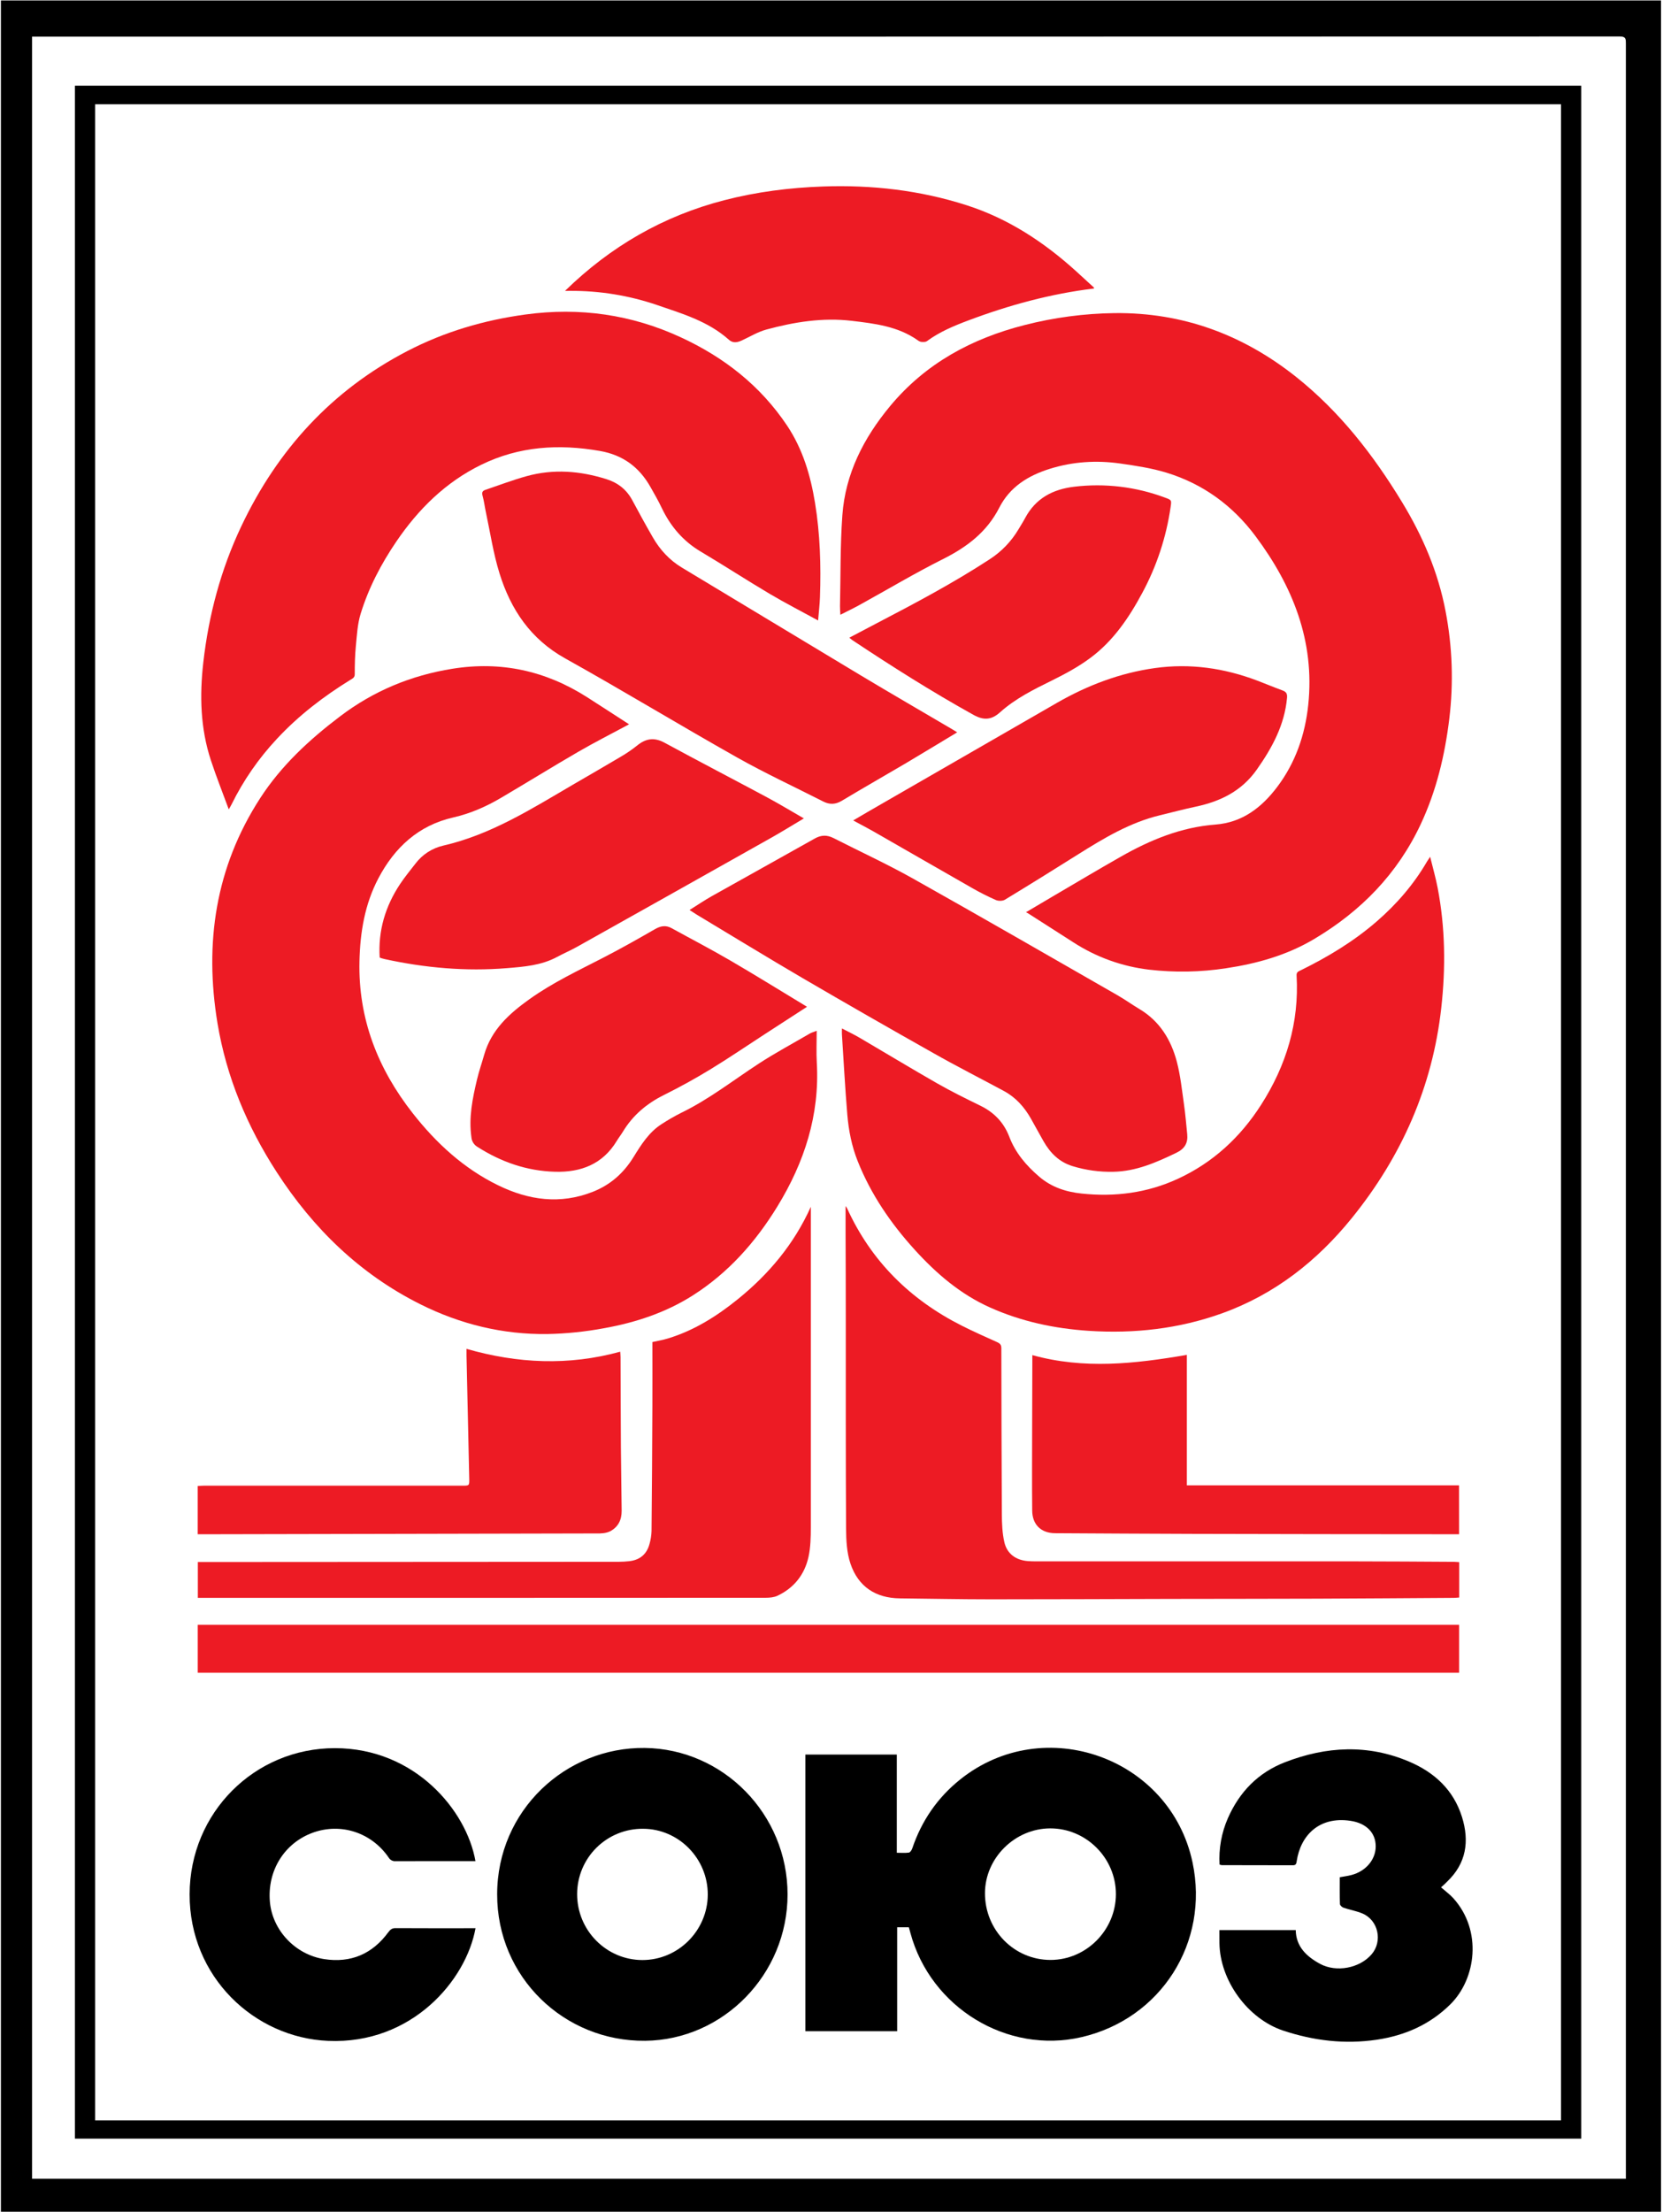 <?xml version="1.0" encoding="UTF-8"?> <svg xmlns="http://www.w3.org/2000/svg" width="525" height="698" viewBox="0 0 525 698" fill="none"> <g clip-path="url(#clip0)"> <path d="M0.286 0.144H524.373V697.958H0.286V0.144ZM10.125 11.559V687.547H513.281V214.415C513.281 147.519 513.281 80.622 513.281 13.725C513.281 12.356 513.3 11.51 511.395 11.51C344.934 11.562 178.472 11.578 12.011 11.559H10.125Z" fill="black"></path> <path d="M23.652 27.035H499.186V674.888H23.652V27.035ZM30.026 669.124H492.805V32.903H30.026V669.124Z" fill="black"></path> <path d="M265.297 194.004C265.246 192.886 265.165 192.095 265.181 191.307C265.391 181.739 265.242 172.149 265.927 162.613C266.867 149.474 272.66 138.204 280.994 128.162C292.183 114.687 306.753 106.821 323.493 102.568C332.772 100.191 342.302 98.928 351.88 98.806C373.421 98.564 392.467 105.639 409.252 119.001C422.979 129.948 433.557 143.558 442.621 158.47C449.135 169.172 453.998 180.503 456.352 192.848C458.514 204.057 458.911 215.535 457.53 226.867C456.126 238.349 453.481 249.47 448.56 259.997C441.204 275.733 429.676 287.532 414.854 296.338C406.242 301.459 396.832 304.088 387.042 305.554C379.006 306.785 370.841 306.935 362.765 306C354.245 304.996 346.07 302.048 338.87 297.384C334.065 294.319 329.264 291.246 324.468 288.165C324.335 288.078 324.184 288.023 323.89 287.878C326.993 286.044 329.838 284.348 332.699 282.672C339.703 278.568 346.674 274.409 353.727 270.402C363.049 265.086 372.824 261.037 383.69 260.21C392.176 259.565 398.263 254.857 403.181 248.366C408.977 240.7 412 231.917 413.004 222.452C415.125 202.312 408.096 184.92 396.342 169.172C389.186 159.572 379.802 152.703 368.293 149.174C363.553 147.721 358.564 146.971 353.636 146.268C346.122 145.208 338.689 145.664 331.355 147.966C324.49 150.12 318.784 153.701 315.465 160.211C311.548 167.88 305.277 172.627 297.74 176.405C288.766 180.903 280.129 186.067 271.329 190.917C269.45 191.953 267.509 192.877 265.297 194.004Z" fill="#ED1B24"></path> <path d="M198.596 228.569C193.052 231.553 187.724 234.246 182.567 237.236C174.381 241.98 166.334 246.965 158.181 251.767C153.447 254.554 148.503 256.733 143.052 257.973C132.105 260.47 124.572 267.444 119.447 277.183C115.146 285.356 113.693 294.207 113.48 303.339C113.063 321.461 119.257 337.245 130.313 351.324C137.708 360.744 146.375 368.732 157.221 374.028C166.873 378.752 176.829 380.164 187.152 376.095C192.674 373.915 196.84 370.234 199.943 365.226C202.41 361.244 204.883 357.23 208.984 354.66C210.922 353.4 212.926 352.246 214.987 351.202C223.754 346.962 231.391 340.962 239.49 335.679C244.702 332.279 250.22 329.337 255.587 326.192C256.13 325.869 256.759 325.711 257.831 325.285C257.831 328.837 257.67 332.085 257.857 335.324C258.807 351.886 253.934 366.83 245.39 380.764C238.492 392.008 229.916 401.673 218.698 408.803C210.131 414.247 200.637 417.357 190.756 419.136C184.842 420.242 178.847 420.86 172.831 420.983C158.739 421.17 145.342 417.899 132.719 411.596C113.58 402.034 98.845 387.645 87.321 369.83C78.017 355.454 71.498 339.883 68.672 322.969C64.475 297.672 67.991 273.699 82.16 251.841C88.803 241.595 97.628 233.435 107.286 226.112C117.868 218.068 129.674 213.15 142.807 211.041C158.193 208.571 172.276 211.687 185.325 220.002C189.671 222.776 193.988 225.598 198.596 228.569Z" fill="#ED1B24"></path> <path d="M258.27 195.803C252.884 192.855 247.811 190.258 242.922 187.359C235.615 183.025 228.491 178.388 221.187 174.048C215.617 170.735 211.684 166.092 208.916 160.311C207.857 158.08 206.627 155.933 205.403 153.779C201.851 147.45 196.704 143.588 189.38 142.306C176.415 140.045 163.909 140.814 151.942 146.655C140.708 152.145 132.141 160.602 125.179 170.809C120.335 177.913 116.37 185.492 113.848 193.707C112.853 196.936 112.676 200.466 112.34 203.879C112.052 206.817 111.991 209.785 111.994 212.74C111.994 213.821 111.348 214.093 110.67 214.503C102.162 219.753 94.279 225.782 87.45 233.125C81.663 239.296 76.822 246.29 73.083 253.879C72.903 254.253 72.68 254.608 72.224 255.419C70.248 250.033 68.259 245.05 66.586 239.964C63.254 229.88 62.989 219.514 64.184 209.026C65.892 194.059 69.722 179.696 76.174 166.079C87.608 141.938 104.755 123.151 128.598 110.78C140.346 104.68 152.859 101.005 165.982 99.233C183.006 96.933 199.32 99.233 214.9 106.433C228.55 112.73 240.039 121.691 248.483 134.311C253.424 141.725 255.871 149.988 257.295 158.668C258.91 168.533 259.204 178.462 258.858 188.421C258.781 190.723 258.5 193.019 258.27 195.803Z" fill="#ED1B24"></path> <path d="M451.485 270.37C452.348 273.903 453.255 277.032 453.865 280.222C456.274 292.787 456.413 305.425 454.995 318.122C452.209 343.045 442.437 365.022 426.763 384.387C415.784 397.95 402.377 408.483 385.773 414.45C372.175 419.333 358.102 420.909 343.713 419.972C332.896 419.262 322.446 417.037 312.517 412.59C303.201 408.422 295.641 401.934 288.854 394.478C281.268 386.144 274.968 376.967 270.77 366.43C268.881 361.687 267.909 356.743 267.486 351.692C266.786 343.297 266.337 334.856 265.791 326.437C265.756 325.914 265.791 325.391 265.791 324.542C267.826 325.608 269.666 326.479 271.39 327.493C279.554 332.276 287.646 337.181 295.861 341.879C300.291 344.408 304.88 346.671 309.465 348.909C313.834 351.04 316.911 354.218 318.652 358.793C320.589 363.84 323.98 367.819 328.049 371.303C331.924 374.619 336.444 376.121 341.446 376.647C351.993 377.761 362.155 376.463 371.826 372.004C382.937 366.879 391.575 358.88 398.114 348.654C406.068 336.241 410.185 322.698 409.326 307.841C409.264 306.798 409.82 306.591 410.514 306.252C419.142 302.025 427.325 297.104 434.613 290.785C440.923 285.315 446.319 279.079 450.523 271.839C450.749 271.478 450.991 271.132 451.485 270.37Z" fill="#ED1B24"></path> <path d="M254.244 553.681H283.115V584.68C284.523 584.68 285.754 584.797 286.939 584.619C287.355 584.558 287.817 583.825 287.995 583.308C290.949 574.567 295.971 567.262 303.172 561.508C329.65 540.38 369.453 554.624 376.473 587.709C381.833 612.958 366.546 637.031 341.456 642.853C317.974 648.301 293.768 633.573 287.41 609.968C287.258 609.403 287.087 608.837 286.919 608.188H283.228V640.996H254.244V553.681ZM352.283 597.758C352.309 586.376 342.919 576.96 331.549 576.982C320.396 577.005 310.992 586.321 310.95 597.384C310.902 609.073 320.16 618.509 331.662 618.499C342.916 618.489 352.261 609.093 352.283 597.758V597.758Z" fill="black"></path> <path d="M217.687 287.171C220.199 285.602 222.408 284.09 224.733 282.786C235.554 276.702 246.42 270.702 257.231 264.606C259.265 263.46 261.106 263.44 263.159 264.483C271.484 268.733 279.999 272.637 288.143 277.206C309.798 289.354 331.3 301.767 352.848 314.105C355.18 315.439 357.369 317.028 359.672 318.4C366.078 322.204 369.682 328.087 371.516 335.03C372.666 339.422 373.131 343.997 373.776 348.505C374.228 351.641 374.487 354.802 374.8 357.953C375.074 360.724 373.97 362.536 371.358 363.792C365.022 366.837 358.661 369.649 351.47 369.779C347.112 369.876 342.766 369.276 338.598 367.999C334.378 366.708 331.533 363.834 329.418 360.114C328.087 357.779 326.812 355.412 325.491 353.071C323.415 349.393 320.696 346.319 316.934 344.294C309.478 340.271 301.906 336.441 294.514 332.243C280.749 324.493 267.042 316.636 253.391 308.671C242.164 302.106 231.068 295.308 219.915 288.608C219.272 288.214 218.652 287.791 217.687 287.171Z" fill="#ED1B24"></path> <path d="M302.174 231.107C296.687 234.4 291.414 237.629 286.096 240.778C279.337 244.769 272.508 248.641 265.781 252.687C263.757 253.901 261.906 253.956 259.891 252.932C250.792 248.302 241.508 244 232.621 238.992C214.448 228.752 196.617 217.912 178.398 207.757C167.493 201.676 161.229 192.328 157.686 180.916C155.749 174.69 154.78 168.161 153.417 161.764C153.023 159.982 152.826 158.151 152.332 156.397C152.029 155.335 152.387 154.867 153.256 154.573C157.576 153.113 161.849 151.479 166.234 150.265C174.713 147.918 183.141 148.58 191.473 151.215C195.083 152.355 197.811 154.499 199.616 157.87C201.728 161.8 203.866 165.72 206.097 169.582C208.358 173.502 211.345 176.76 215.281 179.127C234.075 190.423 252.842 201.786 271.658 213.088C281.346 218.9 291.117 224.548 300.85 230.277C301.215 230.487 301.563 230.722 302.174 231.107Z" fill="#ED1B24"></path> <path d="M460.663 492.966V504.129C460.075 504.168 459.513 504.236 458.948 504.239C444.527 504.329 430.109 504.442 415.678 504.494C400.233 504.549 384.788 504.539 369.343 504.572C350.511 504.614 331.675 504.71 312.833 504.701C303.259 504.701 293.684 504.501 284.094 504.397C276.383 504.313 270.926 500.664 268.488 493.444C267.312 489.97 267.125 486.04 267.102 482.313C266.97 460.572 267.025 438.83 267.009 417.085C267.009 407.559 266.987 398.034 266.944 388.51C266.944 385.927 266.944 383.376 266.944 380.605C267.12 380.82 267.278 381.049 267.416 381.29C275.043 398.023 287.378 410.158 303.692 418.377C307.337 420.214 311.073 421.874 314.796 423.543C315.691 423.947 316.117 424.383 316.117 425.426C316.137 442.913 316.19 460.399 316.279 477.886C316.298 480.815 316.418 483.812 317.063 486.65C317.909 490.363 320.751 492.362 324.558 492.64C325.362 492.698 326.173 492.718 326.977 492.718C360.454 492.718 393.929 492.718 427.403 492.718C437.949 492.718 448.495 492.808 459.048 492.863C459.545 492.879 460.02 492.927 460.663 492.966Z" fill="#ED1B24"></path> <path d="M255.971 380.828C255.971 383.289 255.971 385.748 255.971 388.207C255.971 419.469 255.971 450.729 255.971 481.987C255.971 485.093 255.9 488.277 255.242 491.29C254.018 496.876 250.695 501.084 245.464 503.561C244.35 504.087 242.961 504.207 241.702 504.207C182.516 504.239 123.331 504.247 64.145 504.232H62.456V492.93H64.306C108.007 492.907 151.696 492.881 195.373 492.853C196.452 492.849 197.53 492.787 198.603 492.669C201.974 492.304 204.16 490.512 205.041 487.244C205.428 485.902 205.645 484.516 205.687 483.12C205.812 469.943 205.9 456.764 205.952 443.583C205.981 436.918 205.952 430.253 205.952 423.514C207.547 423.149 209.297 422.868 210.973 422.345C219.175 419.826 226.296 415.344 232.902 410.007C242.742 402.056 250.688 392.576 255.971 380.828Z" fill="#ED1B24"></path> <path d="M62.427 527.86V512.731H460.633V527.86H62.427Z" fill="#ED1B24"></path> <path d="M248.628 597.832C248.628 623.094 228.285 643.757 203.669 644.009C178.159 644.261 156.908 623.988 156.947 597.778C156.986 571.276 178.618 551.298 203.566 551.601C228.317 551.895 248.635 572.49 248.628 597.832ZM203.001 577.105C200.281 577.08 197.584 577.593 195.063 578.615C192.543 579.637 190.25 581.148 188.317 583.06C186.383 584.973 184.847 587.249 183.797 589.757C182.747 592.266 182.204 594.958 182.199 597.677C182.157 609.138 191.395 618.505 202.771 618.531C214.073 618.557 223.386 609.251 223.438 597.903C223.486 586.514 214.264 577.124 203.001 577.105V577.105Z" fill="black"></path> <path d="M269.337 258.909C272.501 257.059 275.327 255.389 278.159 253.775C296.694 243.086 315.236 232.406 333.784 221.732C343.377 216.243 353.562 212.368 364.59 210.824C375.717 209.274 386.441 210.824 396.881 214.77C399.545 215.774 402.167 216.892 404.844 217.867C406.042 218.303 406.429 218.884 406.307 220.24C405.519 228.794 401.628 235.947 396.787 242.828C391.998 249.638 385.298 252.906 377.474 254.563C373.692 255.36 369.956 256.371 366.198 257.272C356.733 259.548 348.534 264.47 340.413 269.572C332.721 274.415 325.01 279.207 317.244 283.919C316.521 284.361 315.197 284.371 314.393 284.025C311.839 282.903 309.348 281.644 306.93 280.254C296.468 274.296 286.041 268.27 275.592 262.29C273.69 261.202 271.73 260.198 269.337 258.909Z" fill="#ED1B24"></path> <path d="M178.369 91.796C192.797 77.72 209.417 68.156 228.63 63.186C238.87 60.538 249.297 59.217 259.859 58.849C275.304 58.313 290.429 60.034 305.174 64.771C318.323 68.995 329.563 76.396 339.725 85.596C341.594 87.294 343.458 89.002 345.318 90.717C345.376 90.772 345.36 90.911 345.386 91.04C331.724 92.694 318.555 96.284 305.706 101.115C301.128 102.836 296.613 104.716 292.625 107.654C292.196 107.977 291.437 107.929 290.843 107.89C290.418 107.812 290.021 107.627 289.687 107.354C283.445 102.959 276.124 102.103 268.885 101.244C259.743 100.156 250.75 101.606 241.941 103.996C239.238 104.729 236.748 106.256 234.172 107.447C232.76 108.093 231.378 108.348 230.106 107.215C223.612 101.403 215.468 99.016 207.502 96.281C198.635 93.249 189.32 91.73 179.948 91.789L178.369 91.796Z" fill="#ED1B24"></path> <path d="M253.772 258.264C250.22 260.373 246.949 262.41 243.591 264.303C223.125 275.824 202.645 287.323 182.15 298.799C180.09 299.955 177.904 300.882 175.825 302.003C170.89 304.66 165.443 305.077 160.05 305.519C147.047 306.585 134.178 305.438 121.443 302.661C121.12 302.594 120.82 302.506 120.51 302.416C120.313 302.361 120.122 302.284 119.864 302.196C119.334 293.697 121.637 286.009 126.29 278.998C127.772 276.764 129.493 274.684 131.133 272.563C133.295 269.686 136.402 267.665 139.907 266.854C154.968 263.405 167.794 255.261 180.872 247.618C185.79 244.744 190.74 241.918 195.635 239.002C197.546 237.906 199.373 236.668 201.099 235.299C203.85 233.038 206.517 232.599 209.785 234.375C220.548 240.22 231.42 245.861 242.219 251.651C246.045 253.705 249.759 255.962 253.772 258.264Z" fill="#ED1B24"></path> <path d="M384.959 609.083H409.058C409.151 614.275 412.419 617.398 416.743 619.739C421.858 622.503 429.204 621.137 432.999 616.733C436.551 612.619 435.139 605.996 430.147 603.852C428.239 603.035 426.13 602.692 424.151 602.024C423.676 601.862 423.024 601.272 423.011 600.858C422.908 598.068 422.956 595.275 422.956 592.401C424.248 592.159 425.471 592.01 426.647 591.7C431.206 590.502 434.3 586.818 434.303 582.659C434.303 578.322 431.281 575.309 426.276 574.586C416.478 573.149 410.611 579.155 409.365 587.299C409.252 588.042 409.168 588.626 408.167 588.623C400.688 588.591 393.206 588.6 385.727 588.584C385.482 588.549 385.242 588.487 385.011 588.4C384.718 583.392 385.614 578.385 387.626 573.788C391.272 565.496 397.152 559.403 405.677 556.102C418.729 551.052 431.865 550.371 444.927 555.944C452.89 559.338 458.874 564.876 461.531 573.352C463.93 581.009 462.923 588.016 456.842 593.796C456.519 594.093 456.239 594.41 455.925 594.703C455.612 594.997 455.28 595.272 454.931 595.585C456.281 596.773 457.672 597.778 458.806 599.021C468.067 609.306 465.936 624.492 457.921 632.452C451.463 638.875 443.555 642.343 434.655 643.67C424.571 645.172 414.715 643.993 405.083 640.793C393.878 637.066 385.088 624.951 384.972 613.135C384.949 611.853 384.959 610.594 384.959 609.083Z" fill="black"></path> <path d="M150.117 608.488C147.176 624.892 130.045 645.168 103.599 644.037C80.262 643.04 59.808 623.823 59.86 597.783C59.915 572.028 80.362 551.668 105.714 551.665C131.066 551.662 147.324 571.414 150.098 587.315H148.483C140.627 587.315 132.771 587.295 124.911 587.334C124.467 587.369 124.022 587.278 123.628 587.071C123.234 586.864 122.906 586.55 122.683 586.165C117.277 578.289 107.619 575.144 98.787 578.328C89.772 581.58 84.33 590.337 85.206 600.183C85.997 609.111 93.198 616.826 102.365 618.24C110.78 619.532 117.574 616.596 122.605 609.731C123.251 608.863 123.819 608.44 124.93 608.462C132.783 608.511 140.643 608.488 148.503 608.488H150.117Z" fill="black"></path> <path d="M254.773 317.712C250.22 320.66 245.893 323.456 241.569 326.263C235.799 330.005 230.112 333.89 224.239 337.468C219.472 340.374 214.571 343.073 209.575 345.56C204.17 348.25 199.791 351.931 196.659 357.104C196.048 358.115 195.312 359.041 194.699 360.059C190.255 367.395 183.381 369.991 175.246 369.772C166.337 369.533 158.193 366.698 150.705 361.909C150.18 361.597 149.736 361.165 149.409 360.649C149.082 360.133 148.883 359.546 148.826 358.938C147.925 352.677 149.174 346.625 150.605 340.606C151.222 337.997 152.116 335.459 152.846 332.879C155.106 324.919 160.848 319.801 167.228 315.254C174.475 310.088 182.515 306.307 190.397 302.241C195.929 299.39 201.357 296.332 206.75 293.225C208.555 292.182 210.176 291.888 212.02 292.902C218.184 296.299 224.432 299.545 230.506 303.087C238.595 307.795 246.533 312.732 254.773 317.712Z" fill="#ED1B24"></path> <path d="M62.417 484.16V468.941C63.08 468.903 63.751 468.835 64.419 468.835C91.594 468.835 118.769 468.835 145.945 468.835C148.141 468.835 148.183 468.835 148.138 466.662C147.86 453.704 147.573 440.747 147.276 427.789C147.276 427.205 147.276 426.62 147.276 425.658C163.421 430.298 179.486 431.035 195.8 426.553C195.845 427.328 195.903 427.844 195.903 428.335C195.942 437.751 195.952 447.167 196.013 456.584C196.058 463.307 196.197 470.03 196.255 476.753C196.278 479.604 195.177 481.894 192.571 483.253C191.894 483.558 191.172 483.752 190.433 483.828C189.737 483.905 189.037 483.932 188.337 483.908L118.12 484.057C100.467 484.096 82.815 484.131 65.162 484.164L62.417 484.16Z" fill="#ED1B24"></path> <path d="M460.627 484.161H458.641C444.863 484.148 431.086 484.136 417.308 484.125C403.806 484.108 390.304 484.081 376.802 484.045C362.226 483.995 347.651 483.924 333.077 483.832C328.675 483.806 325.901 481.158 325.859 476.692C325.772 468.138 325.827 459.578 325.84 451.03C325.84 443.877 325.861 436.723 325.901 429.569C325.901 428.988 325.901 428.41 325.901 427.632C342.163 432.153 358.228 430.386 374.684 427.558V468.729H460.611L460.627 484.161Z" fill="#ED1B24"></path> <path d="M268.123 201.234C271.174 199.62 274.048 198.105 276.935 196.601C288.996 190.313 301.008 183.949 312.416 176.502C316.136 174.105 319.249 170.877 321.51 167.073C322.223 165.872 322.982 164.694 323.638 163.46C326.954 157.25 332.382 154.393 339.138 153.592C348.788 152.435 358.575 153.602 367.683 156.995C369.911 157.812 369.876 157.793 369.546 160.079C368.18 169.51 365.171 178.628 360.656 187.02C356.459 194.867 351.502 202.197 344.304 207.557C340.545 210.363 336.335 212.646 332.111 214.729C326.299 217.593 320.531 220.448 315.681 224.807C313.007 227.209 310.54 227.39 307.305 225.579C294.172 218.294 281.511 210.269 269.017 201.967C268.772 201.787 268.549 201.583 268.123 201.234Z" fill="#ED1B24"></path> </g> <defs> <clipPath id="clip0"> <rect width="524.087" height="697.814" fill="white" transform="translate(0.286 0.144)"></rect> </clipPath> </defs> </svg> 